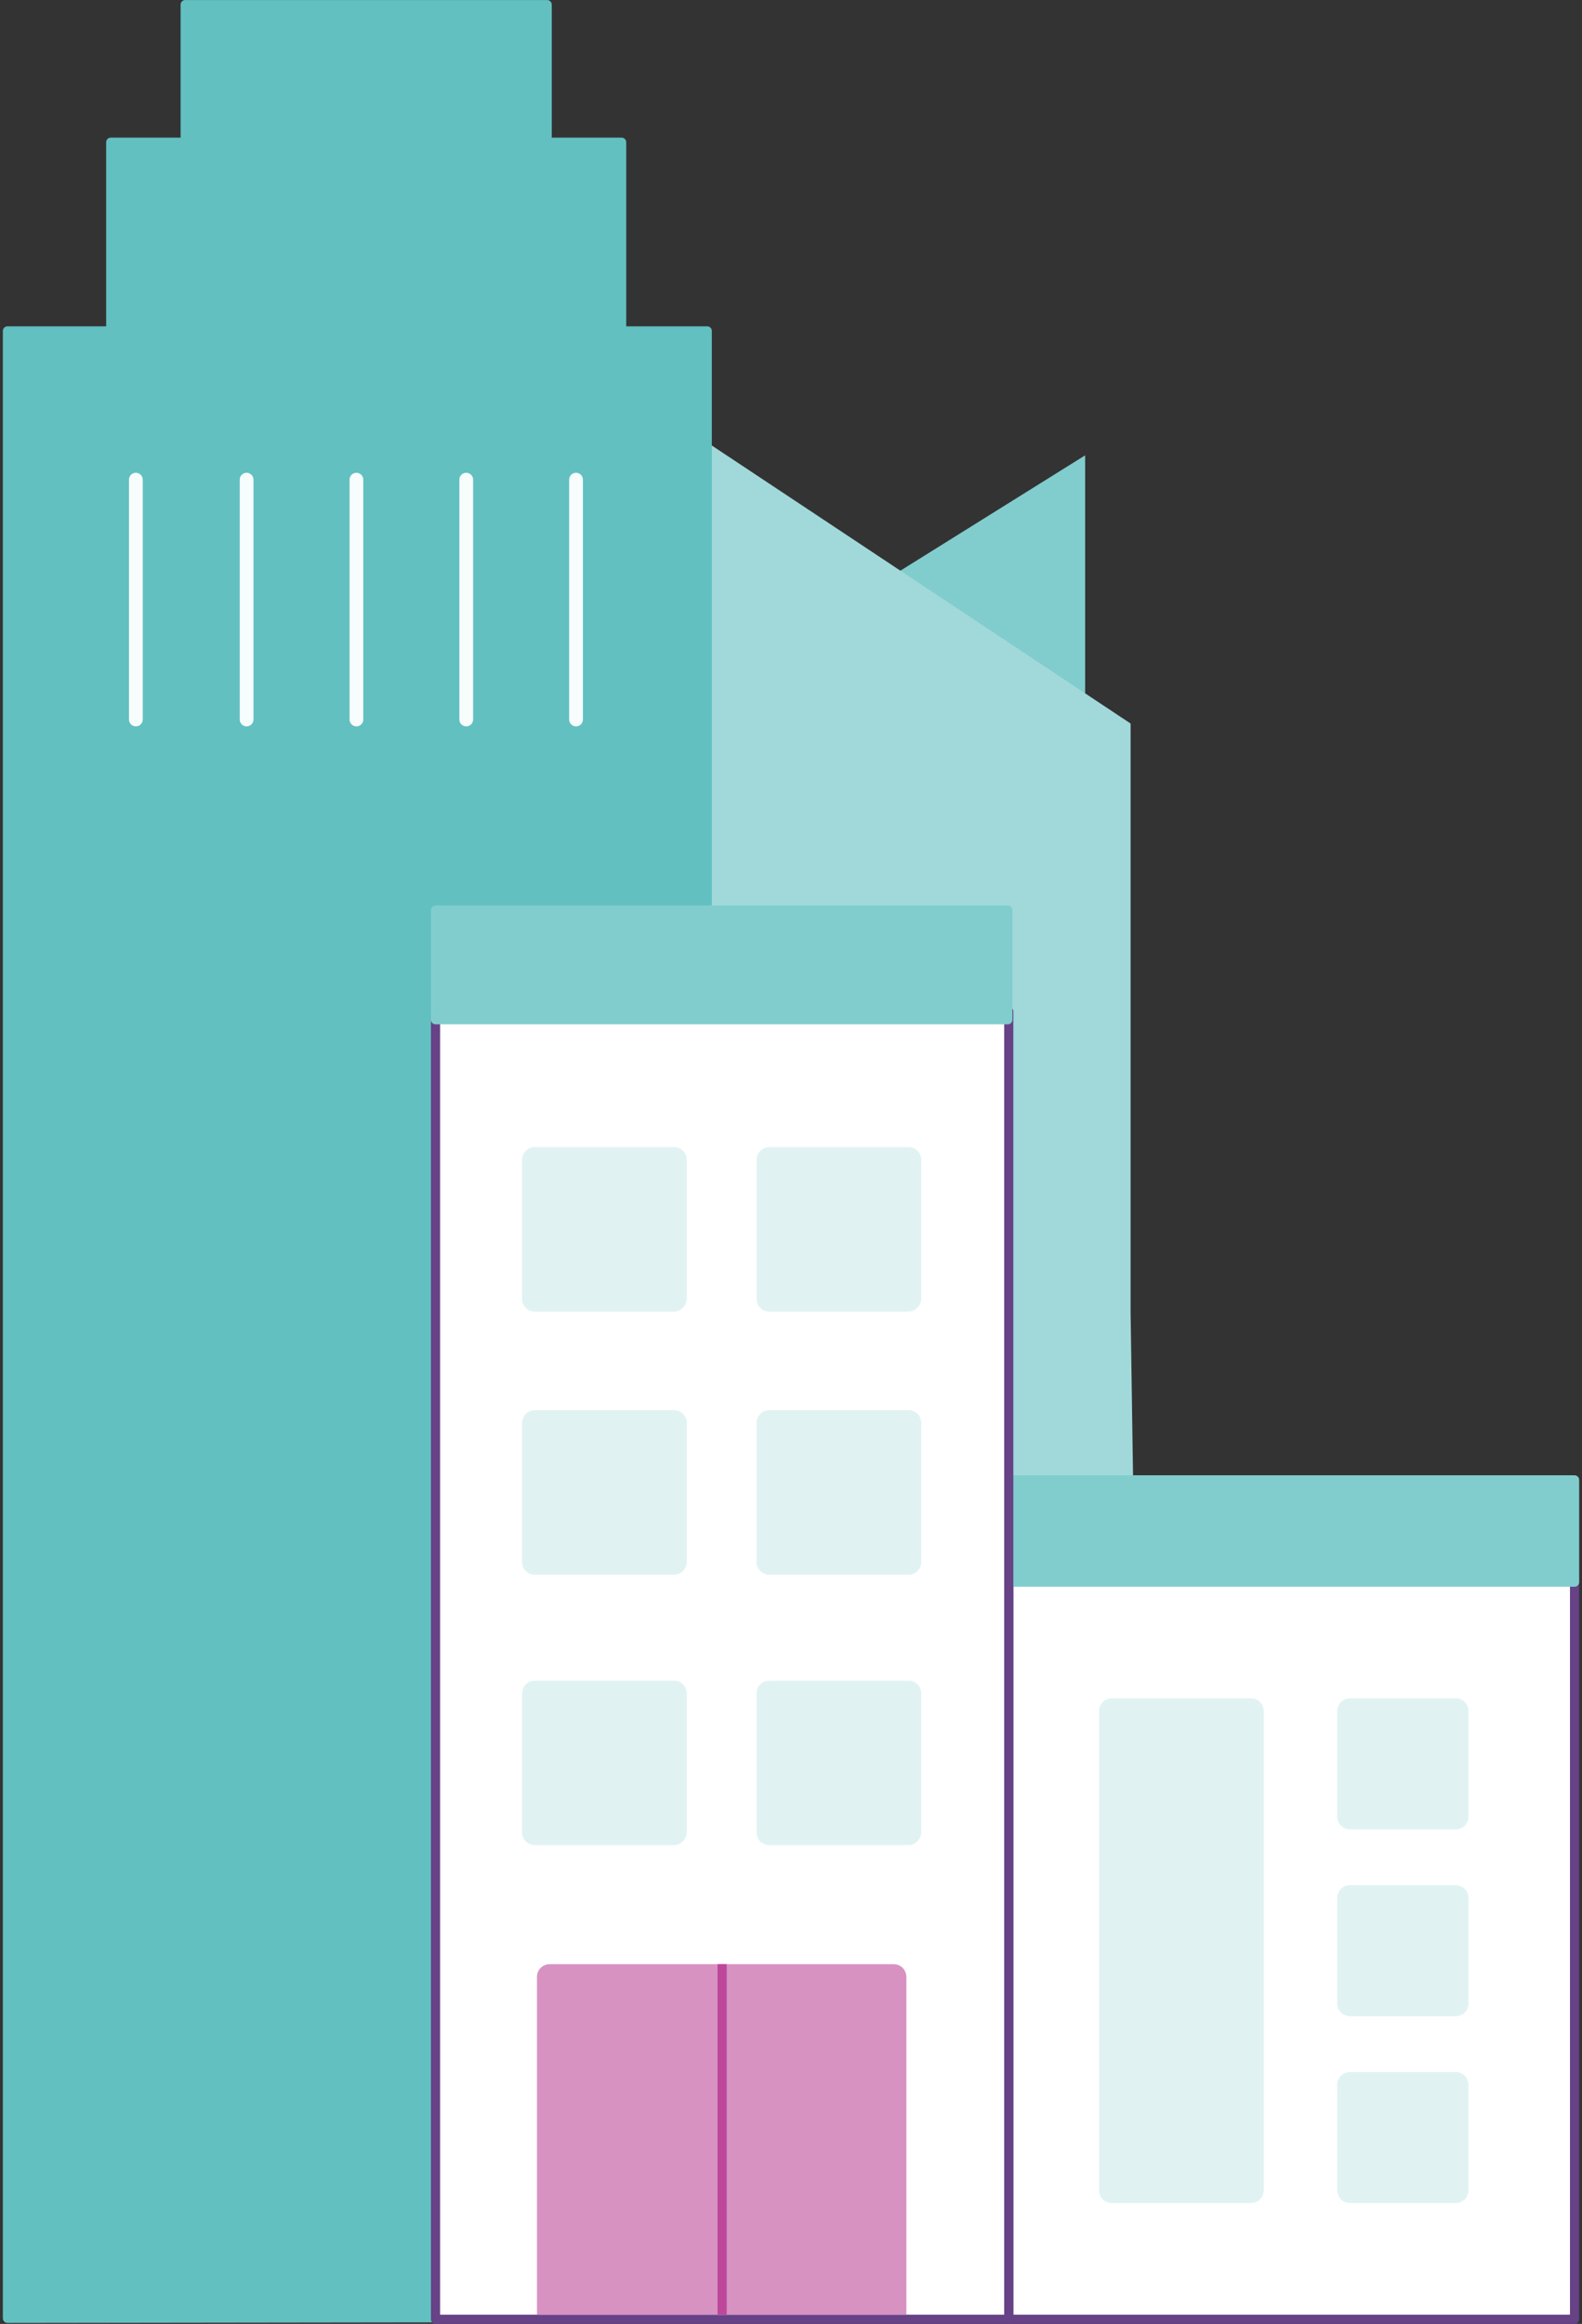 <?xml version="1.0" encoding="UTF-8"?>
<svg width="160px" height="235px" viewBox="0 0 160 235" version="1.1" xmlns="http://www.w3.org/2000/svg" xmlns:xlink="http://www.w3.org/1999/xlink">
    <rect x="0" y="0" width="160" height="235" fill="#333333" stroke="none"/>
    <!-- Generator: sketchtool 55.2 (78181) - https://sketchapp.com -->
    <title>B9BBFB37-01DD-4D40-B21F-EF12E6CB570C</title>
    <desc>Created with sketchtool.</desc>
    <g id="Desktop" stroke="none" stroke-width="1" fill="none" fill-rule="evenodd">
        <g id="01" transform="translate(-1064, -1276)">
            <g id="E/G" transform="translate(0, 1208)">
                <g id="Elec" transform="translate(731, 48)">
                    <g id="business-electricity" transform="translate(333, 20)">
                        <polyline id="Path" stroke="#81CDCD" stroke-width="0.955" fill="#81CDCD" fill-rule="nonzero" points="109.271 71.722 109.271 46.906 89.694 59.126"></polyline>
                        <polygon id="Path" stroke="#A1D9DA" stroke-width="0.928" fill="#A1D9DA" fill-rule="nonzero" points="113.882 132.728 113.882 73.414 82.447 52.546 69.271 43.804 69.176 227.01 115.294 227.01"></polygon>
                        <polyline id="Path" stroke="#674286" stroke-width="0.928" fill="#FFFFFF" fill-rule="nonzero" stroke-linecap="round" stroke-linejoin="round" points="102.024 184.146 102.024 234.53 159.247 234.53 159.247 234.53 159.247 159.612 102.024 159.706 102.024 184.146"></polyline>
                        <rect id="Rectangle" stroke="#81CDCD" stroke-width="0.928" fill="#81CDCD" fill-rule="nonzero" stroke-linecap="round" stroke-linejoin="round" x="101.741" y="149.648" width="57.506" height="10.34"></rect>
                        <polygon id="Path" stroke="#62C0C1" stroke-width="0.928" fill="#62C0C1" fill-rule="nonzero" stroke-linecap="round" stroke-linejoin="round" points="62.871 33.464 62.871 14.382 55.341 14.382 55.341 0.47 18.729 0.47 18.729 14.382 11.2 14.382 11.2 33.464 0.753 33.464 0.753 234.436 71.529 234.342 71.529 33.464"></polygon>
                        <polyline id="Path" stroke="#674286" stroke-width="0.928" fill="#FFFFFF" fill-rule="nonzero" stroke-linecap="round" stroke-linejoin="round" points="44.047 145.7 44.047 234.53 102.024 234.53 102.024 234.53 102.024 102.272 44.047 102.46 44.047 145.7"></polyline>
                        <rect id="Rectangle" stroke="#81CDCD" stroke-width="0.928" fill="#81CDCD" fill-rule="nonzero" stroke-linecap="round" stroke-linejoin="round" x="44.047" y="92.026" width="57.882" height="11.092"></rect>
                        <path d="M90.353,198.622 L55.624,198.622 C54.871,198.622 54.306,199.186 54.306,199.938 L54.306,234.06 L91.671,234.06 L91.671,199.938 C91.671,199.186 91.106,198.622 90.353,198.622 Z" id="Path" fill="#D792C2" fill-rule="nonzero"></path>
                        <path d="M73.035,198.622 L73.035,234.06" id="Path" stroke="#BD479A" stroke-width="0.928"></path>
                        <g id="Group" transform="translate(52.706, 115.62)" fill="#E1F2F3" fill-rule="nonzero">
                            <path d="M15.435,17.014 L1.412,17.014 C0.659,17.014 0.094,16.45 0.094,15.698 L0.094,1.692 C0.094,0.94 0.659,0.376 1.412,0.376 L15.435,0.376 C16.188,0.376 16.753,0.94 16.753,1.692 L16.753,15.698 C16.753,16.356 16.188,17.014 15.435,17.014 Z" id="Path"></path>
                            <path d="M39.153,17.014 L25.129,17.014 C24.376,17.014 23.812,16.45 23.812,15.698 L23.812,1.692 C23.812,0.94 24.376,0.376 25.129,0.376 L39.153,0.376 C39.906,0.376 40.471,0.94 40.471,1.692 L40.471,15.698 C40.471,16.356 39.906,17.014 39.153,17.014 Z" id="Path"></path>
                            <path d="M15.435,43.616 L1.412,43.616 C0.659,43.616 0.094,43.052 0.094,42.3 L0.094,28.294 C0.094,27.542 0.659,26.978 1.412,26.978 L15.435,26.978 C16.188,26.978 16.753,27.542 16.753,28.294 L16.753,42.3 C16.753,43.052 16.188,43.616 15.435,43.616 Z" id="Path"></path>
                            <path d="M39.153,43.616 L25.129,43.616 C24.376,43.616 23.812,43.052 23.812,42.3 L23.812,28.294 C23.812,27.542 24.376,26.978 25.129,26.978 L39.153,26.978 C39.906,26.978 40.471,27.542 40.471,28.294 L40.471,42.3 C40.471,43.052 39.906,43.616 39.153,43.616 Z" id="Path"></path>
                            <path d="M15.435,70.97 L1.412,70.97 C0.659,70.97 0.094,70.406 0.094,69.654 L0.094,55.648 C0.094,54.896 0.659,54.332 1.412,54.332 L15.435,54.332 C16.188,54.332 16.753,54.896 16.753,55.648 L16.753,69.654 C16.753,70.312 16.188,70.97 15.435,70.97 Z" id="Path"></path>
                            <path d="M39.153,70.97 L25.129,70.97 C24.376,70.97 23.812,70.406 23.812,69.654 L23.812,55.648 C23.812,54.896 24.376,54.332 25.129,54.332 L39.153,54.332 C39.906,54.332 40.471,54.896 40.471,55.648 L40.471,69.654 C40.471,70.312 39.906,70.97 39.153,70.97 Z" id="Path"></path>
                        </g>
                        <path d="M126.494,222.78 L112.471,222.78 C111.718,222.78 111.153,222.216 111.153,221.464 L111.153,173.054 C111.153,172.302 111.718,171.738 112.471,171.738 L126.494,171.738 C127.247,171.738 127.812,172.302 127.812,173.054 L127.812,221.464 C127.812,222.216 127.247,222.78 126.494,222.78 Z" id="Path" fill="#E1F2F3" fill-rule="nonzero"></path>
                        <path d="M147.2,184.992 L136.565,184.992 C135.812,184.992 135.247,184.428 135.247,183.676 L135.247,173.054 C135.247,172.302 135.812,171.738 136.565,171.738 L147.2,171.738 C147.953,171.738 148.518,172.302 148.518,173.054 L148.518,183.676 C148.518,184.428 147.953,184.992 147.2,184.992 Z" id="Path" fill="#E1F2F3" fill-rule="nonzero"></path>
                        <path d="M147.2,222.78 L136.565,222.78 C135.812,222.78 135.247,222.216 135.247,221.464 L135.247,210.842 C135.247,210.09 135.812,209.526 136.565,209.526 L147.2,209.526 C147.953,209.526 148.518,210.09 148.518,210.842 L148.518,221.464 C148.518,222.216 147.953,222.78 147.2,222.78 Z" id="Path" fill="#E1F2F3" fill-rule="nonzero"></path>
                        <path d="M147.2,203.886 L136.565,203.886 C135.812,203.886 135.247,203.322 135.247,202.57 L135.247,191.948 C135.247,191.196 135.812,190.632 136.565,190.632 L147.2,190.632 C147.953,190.632 148.518,191.196 148.518,191.948 L148.518,202.57 C148.518,203.322 147.953,203.886 147.2,203.886 Z" id="Path" fill="#E1F2F3" fill-rule="nonzero"></path>
                        <path d="M13.741,48.504 L13.741,72.756" id="Path" stroke="#F7FCFC" stroke-width="1.391" stroke-linecap="round" stroke-linejoin="round"></path>
                        <path d="M36.047,48.504 L36.047,72.756" id="Path" stroke="#F7FCFC" stroke-width="1.391" stroke-linecap="round" stroke-linejoin="round"></path>
                        <path d="M24.941,48.504 L24.941,72.756" id="Path" stroke="#F7FCFC" stroke-width="1.391" stroke-linecap="round" stroke-linejoin="round"></path>
                        <path d="M47.153,48.504 L47.153,72.756" id="Path" stroke="#F7FCFC" stroke-width="1.391" stroke-linecap="round" stroke-linejoin="round"></path>
                        <path d="M58.259,48.504 L58.259,72.756" id="Path" stroke="#F7FCFC" stroke-width="1.391" stroke-linecap="round" stroke-linejoin="round"></path>
                    </g>
                </g>
            </g>
        </g>
    </g>
</svg>